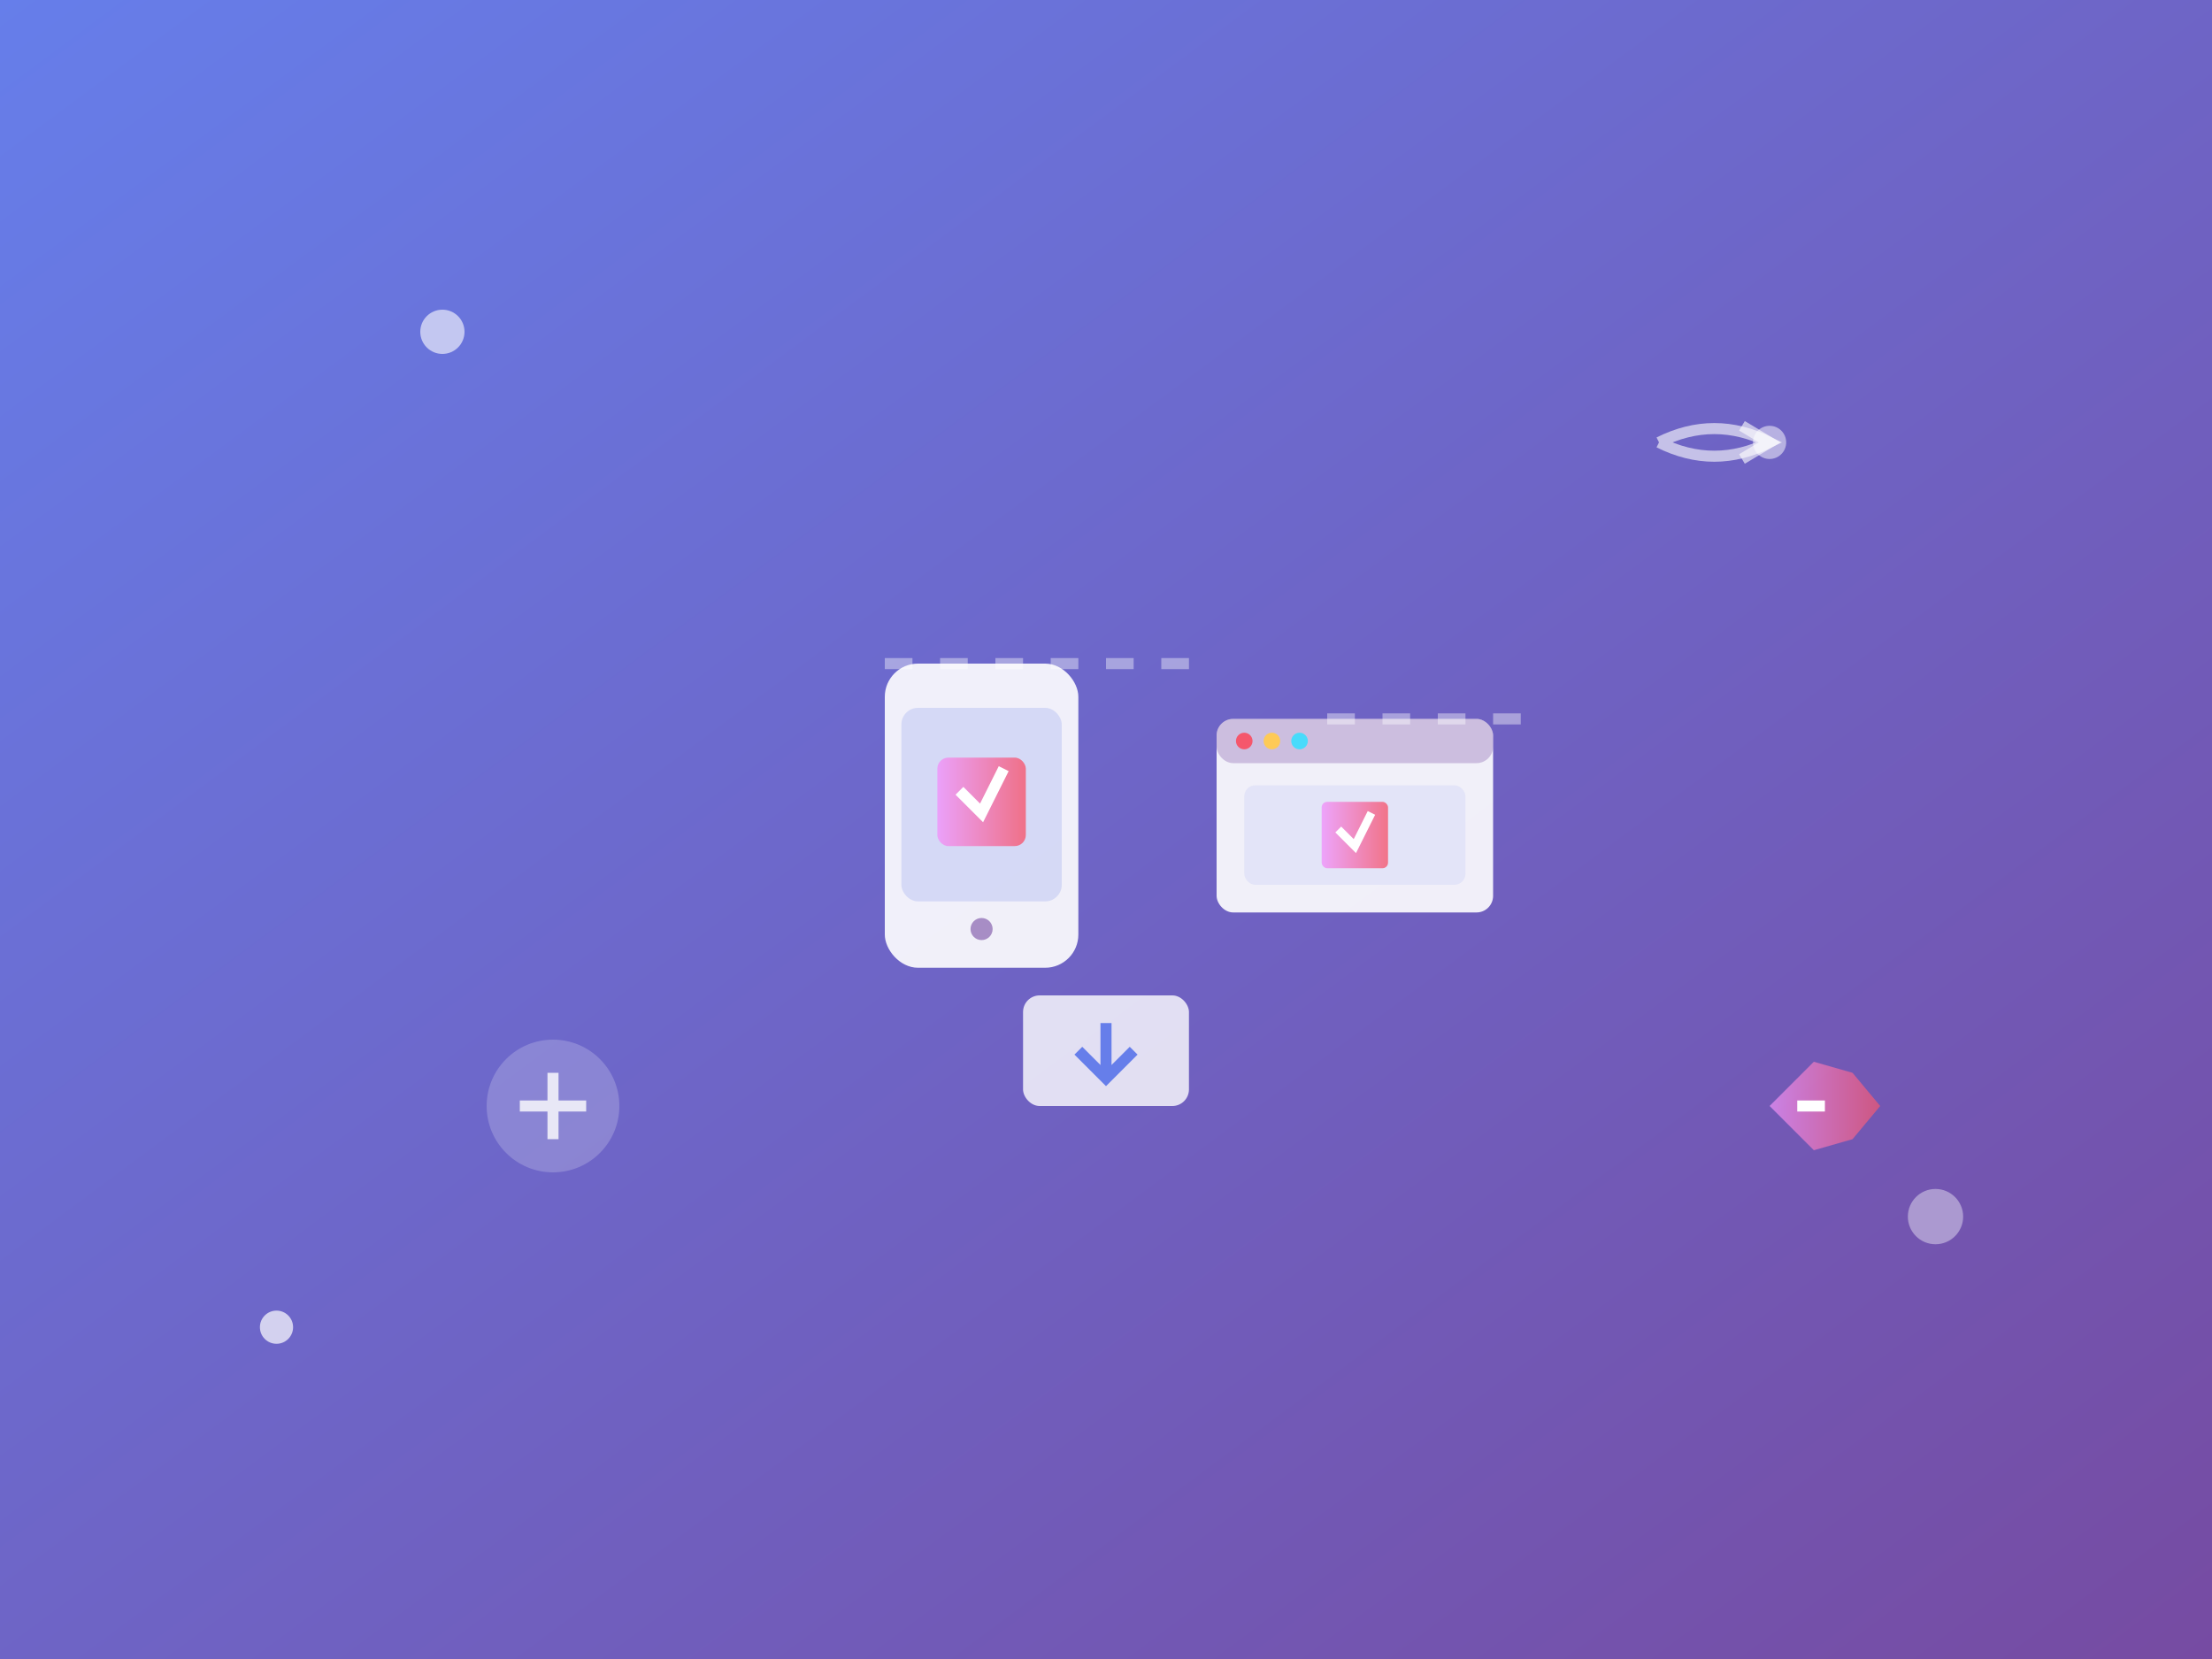 <svg viewBox="0 0 400 300" xmlns="http://www.w3.org/2000/svg">
  <rect x="0" y="0" width="400" height="300" fill="#333333" stroke="none"/>
  <defs>
    <linearGradient id="bg" x1="0%" y1="0%" x2="100%" y2="100%">
      <stop offset="0%" style="stop-color:#667eea;stop-opacity:1" />
      <stop offset="100%" style="stop-color:#764ba2;stop-opacity:1" />
    </linearGradient>
    <linearGradient id="accent" x1="0%" y1="0%" x2="100%" y2="0%">
      <stop offset="0%" style="stop-color:#f093fb;stop-opacity:1" />
      <stop offset="100%" style="stop-color:#f5576c;stop-opacity:1" />
    </linearGradient>
  </defs>
  
  <!-- Background -->
  <rect width="400" height="300" fill="url(#bg)"/>
  
  <!-- PWA Elements -->
  <g transform="translate(200, 150)">
    <!-- Mobile device with PWA -->
    <g transform="translate(-40, -30)">
      <rect x="0" y="0" width="35" height="55" fill="white" opacity="0.9" rx="6"/>
      <rect x="3" y="8" width="29" height="35" fill="#667eea" opacity="0.2" rx="3"/>
      <circle cx="17.5" cy="48" r="2" fill="#764ba2" opacity="0.6"/>
      
      <!-- PWA icon on screen -->
      <g transform="translate(17.5, 25)">
        <rect x="-8" y="-8" width="16" height="16" fill="url(#accent)" opacity="0.8" rx="2"/>
        <path d="M -4 -2 L 0 2 L 4 -6" stroke="white" stroke-width="2" fill="none"/>
      </g>
    </g>
    
    <!-- Desktop browser -->
    <g transform="translate(20, -20)">
      <rect x="0" y="0" width="50" height="35" fill="white" opacity="0.9" rx="3"/>
      <rect x="0" y="0" width="50" height="8" fill="#764ba2" opacity="0.3" rx="3"/>
      <circle cx="5" cy="4" r="1.5" fill="#f5576c"/>
      <circle cx="10" cy="4" r="1.5" fill="#feca57"/>
      <circle cx="15" cy="4" r="1.5" fill="#48dbfb"/>
      <rect x="5" y="12" width="40" height="18" fill="#667eea" opacity="0.1" rx="2"/>
      
      <!-- Same PWA icon -->
      <g transform="translate(25, 21)">
        <rect x="-6" y="-6" width="12" height="12" fill="url(#accent)" opacity="0.8" rx="1"/>
        <path d="M -3 -1 L 0 2 L 3 -4" stroke="white" stroke-width="1.5" fill="none"/>
      </g>
    </g>
    
    <!-- Install/Download icon -->
    <g transform="translate(0, 40)">
      <rect x="-15" y="-10" width="30" height="20" fill="white" opacity="0.8" rx="3"/>
      <path d="M 0 -5 L 0 5 M -5 0 L 0 5 L 5 0" stroke="#667eea" stroke-width="2" fill="none"/>
    </g>
  </g>
  
  <!-- Floating elements -->
  <circle cx="80" cy="60" r="4" fill="white" opacity="0.6"/>
  <circle cx="320" cy="80" r="3" fill="white" opacity="0.5"/>
  <circle cx="350" cy="220" r="5" fill="white" opacity="0.4"/>
  <circle cx="50" cy="240" r="3" fill="white" opacity="0.7"/>
  
  <!-- Connection lines -->
  <path d="M 160 120 L 220 120" stroke="white" stroke-width="2" opacity="0.4" stroke-dasharray="5,5"/>
  <path d="M 240 130 L 280 130" stroke="white" stroke-width="2" opacity="0.4" stroke-dasharray="5,5"/>
  
  <!-- Sync arrows -->
  <g transform="translate(300, 80)">
    <path d="M 0 0 Q 10 -5, 20 0 Q 10 5, 0 0" fill="none" stroke="white" stroke-width="2" opacity="0.6"/>
    <path d="M 15 -3 L 20 0 L 15 3" stroke="white" stroke-width="2" fill="none" opacity="0.6"/>
  </g>
  
  <!-- Offline indicator -->
  <g transform="translate(100, 200)">
    <circle cx="0" cy="0" r="12" fill="white" opacity="0.2"/>
    <path d="M -6 0 L 6 0 M 0 -6 L 0 6" stroke="white" stroke-width="2" opacity="0.8"/>
  </g>
  
  <!-- Speed indicator -->
  <g transform="translate(320, 200)">
    <path d="M 0 0 L 8 -8 L 15 -6 L 20 0 L 15 6 L 8 8 Z" fill="url(#accent)" opacity="0.7"/>
    <path d="M 5 0 L 10 0" stroke="white" stroke-width="2"/>
  </g>
</svg>